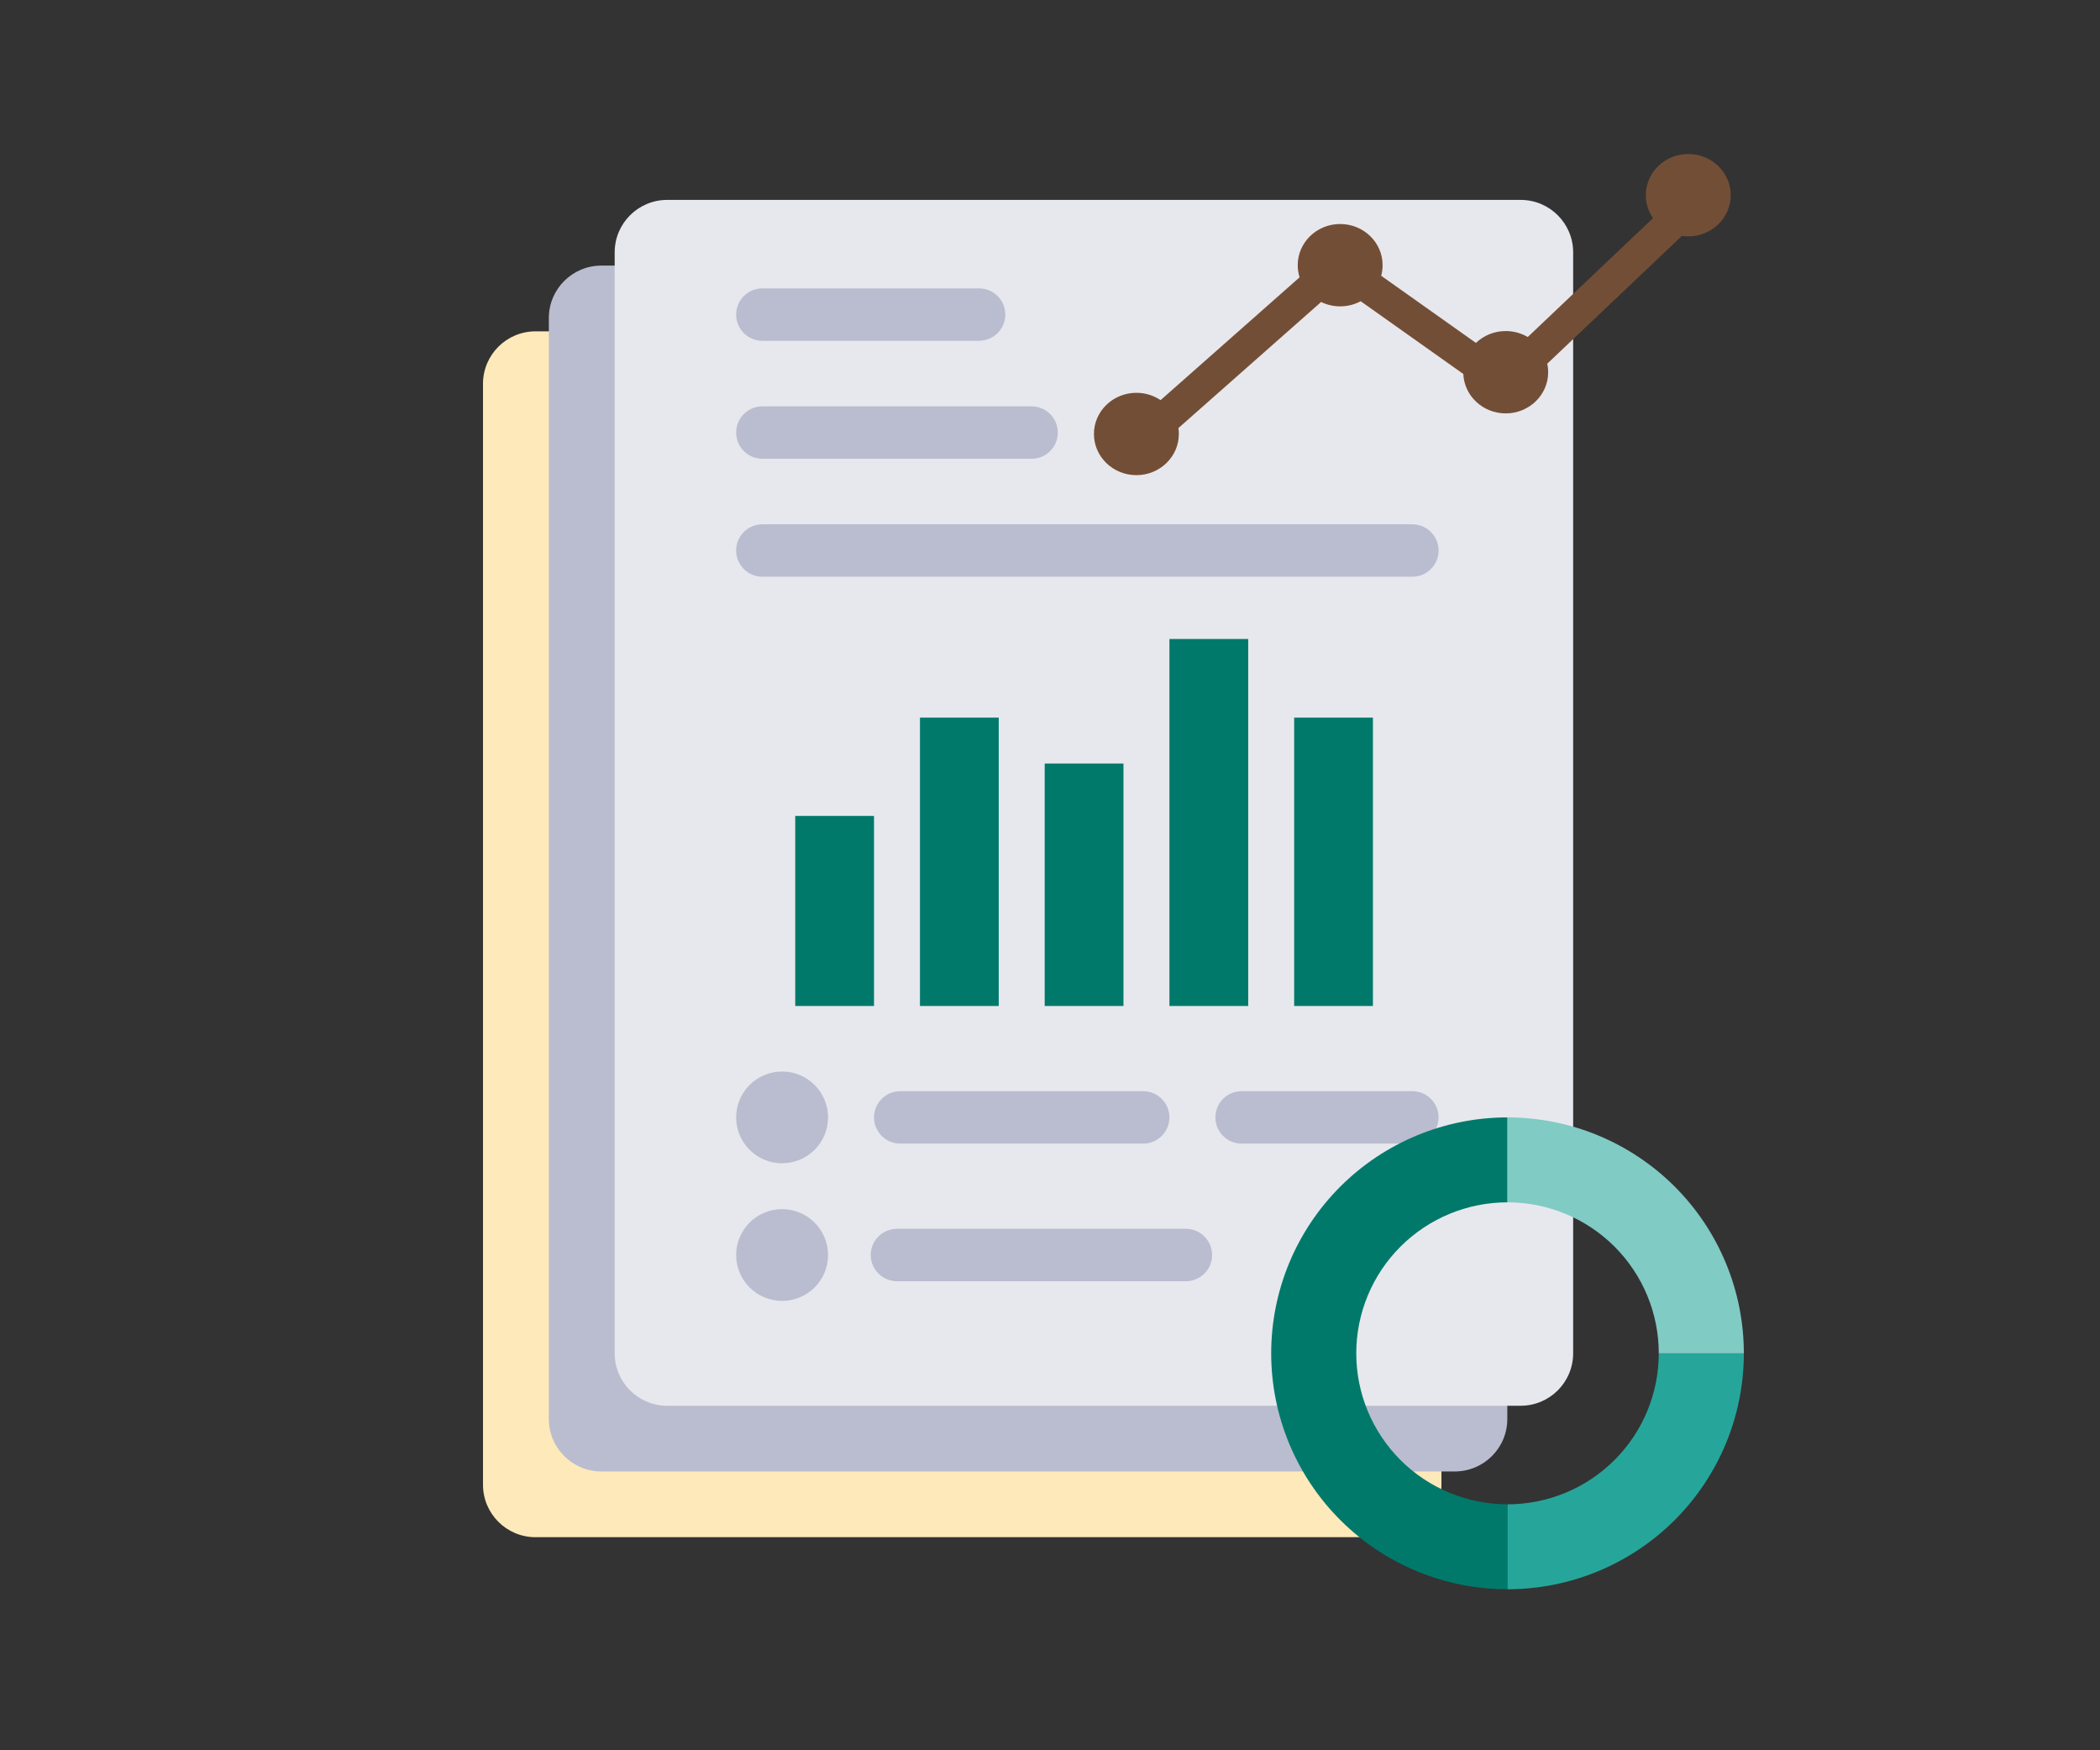 <svg width="300" height="250" viewBox="0 0 300 250" fill="none" xmlns="http://www.w3.org/2000/svg">
<rect x="0" y="0" width="300" height="250" fill="#333333" stroke="none"/>
<g clip-path="url(#clip0_1099_1125)">
<path d="M69 54.816C69 50.68 72.359 47.327 76.503 47.327H198.42C202.563 47.327 205.922 50.68 205.922 54.816V78.422V212.076C205.922 216.211 202.563 219.564 198.42 219.564H76.503C72.359 219.564 69 216.211 69 212.076V54.816Z" fill="#FEE9BA"/>
<path d="M78.406 45.425C78.406 41.289 81.765 37.937 85.909 37.937H207.826C211.969 37.937 215.329 41.289 215.329 45.425V69.031V202.685C215.329 206.822 211.969 210.174 207.826 210.174H85.909C81.765 210.174 78.406 206.822 78.406 202.685V45.425Z" fill="#BABDCF"/>
<path d="M87.812 36.041C87.812 31.905 91.171 28.553 95.315 28.553H217.232C221.376 28.553 224.735 31.905 224.735 36.041V59.648V193.302C224.735 197.437 221.376 200.79 217.232 200.79H95.315C91.171 200.79 87.812 197.437 87.812 193.302V36.041Z" fill="#E7E8ED"/>
<path d="M124.859 116.543H113.605V143.689H124.859V116.543Z" fill="#00796B"/>
<path d="M142.676 102.502H131.422V143.689H142.676V102.502Z" fill="#00796B"/>
<path d="M160.496 109.055H149.242V143.689H160.496V109.055Z" fill="#00796B"/>
<path d="M178.316 91.269H167.062V143.69H178.316V91.269Z" fill="#00796B"/>
<path d="M196.133 102.502H184.879V143.689H196.133V102.502Z" fill="#00796B"/>
<path d="M139.864 41.19H108.915C106.844 41.19 105.164 42.866 105.164 44.934C105.164 47.002 106.844 48.678 108.915 48.678H139.864C141.935 48.678 143.615 47.002 143.615 44.934C143.615 42.866 141.935 41.19 139.864 41.19Z" fill="#BABDCF"/>
<path d="M147.366 58.039H108.915C106.844 58.039 105.164 59.715 105.164 61.783C105.164 63.851 106.844 65.528 108.915 65.528H147.366C149.438 65.528 151.117 63.851 151.117 61.783C151.117 59.715 149.438 58.039 147.366 58.039Z" fill="#BABDCF"/>
<path d="M201.76 74.888H108.915C106.844 74.888 105.164 76.564 105.164 78.632C105.164 80.7 106.844 82.376 108.915 82.376H201.76C203.832 82.376 205.511 80.7 205.511 78.632C205.511 76.564 203.832 74.888 201.76 74.888Z" fill="#BABDCF"/>
<path d="M163.31 155.858H128.611C126.539 155.858 124.859 157.535 124.859 159.603C124.859 161.671 126.539 163.347 128.611 163.347H163.31C165.382 163.347 167.061 161.671 167.061 159.603C167.061 157.535 165.382 155.858 163.31 155.858Z" fill="#BABDCF"/>
<path d="M201.76 155.858H177.376C175.305 155.858 173.625 157.535 173.625 159.603C173.625 161.671 175.305 163.347 177.376 163.347H201.76C203.831 163.347 205.511 161.671 205.511 159.603C205.511 157.535 203.831 155.858 201.76 155.858Z" fill="#BABDCF"/>
<path d="M111.729 166.155C115.354 166.155 118.294 163.221 118.294 159.602C118.294 155.983 115.354 153.05 111.729 153.05C108.103 153.05 105.164 155.983 105.164 159.602C105.164 163.221 108.103 166.155 111.729 166.155Z" fill="#BABDCF"/>
<path d="M169.406 175.516H128.142C126.07 175.516 124.391 177.192 124.391 179.26C124.391 181.328 126.07 183.004 128.142 183.004H169.406C171.478 183.004 173.157 181.328 173.157 179.26C173.157 177.192 171.478 175.516 169.406 175.516Z" fill="#BABDCF"/>
<path d="M111.729 185.813C115.354 185.813 118.294 182.879 118.294 179.261C118.294 175.642 115.354 172.708 111.729 172.708C108.103 172.708 105.164 175.642 105.164 179.261C105.164 182.879 108.103 185.813 111.729 185.813Z" fill="#BABDCF"/>
<path fill-rule="evenodd" clip-rule="evenodd" d="M247.246 27.881C247.246 31.128 244.531 33.761 241.182 33.761C240.873 33.761 240.569 33.739 240.273 33.695L221.038 51.945C221.123 52.339 221.168 52.748 221.168 53.166C221.168 56.414 218.453 59.047 215.103 59.047C211.84 59.047 209.178 56.547 209.044 53.414L194.384 43.026C193.515 43.492 192.515 43.758 191.452 43.758C190.473 43.758 189.549 43.533 188.73 43.134L168.345 61.143C168.386 61.419 168.406 61.7 168.406 61.987C168.406 65.235 165.691 67.868 162.342 67.868C158.993 67.868 156.277 65.235 156.277 61.987C156.277 58.739 158.993 56.107 162.342 56.107C163.626 56.107 164.817 56.494 165.797 57.154L185.655 39.611C185.481 39.063 185.388 38.481 185.388 37.877C185.388 34.63 188.103 31.997 191.452 31.997C194.801 31.997 197.516 34.63 197.516 37.877C197.516 38.4 197.446 38.907 197.314 39.39L210.847 48.979C211.941 47.932 213.444 47.286 215.103 47.286C216.256 47.286 217.333 47.597 218.25 48.138L236.145 31.158C235.496 30.222 235.117 29.094 235.117 27.881C235.117 24.633 237.833 22 241.182 22C244.531 22 247.246 24.633 247.246 27.881Z" fill="#734E36"/>
<path d="M215.359 159.603C206.405 159.603 197.817 163.153 191.486 169.472C185.155 175.792 181.598 184.364 181.598 193.301C181.598 202.239 185.155 210.81 191.486 217.13C197.817 223.449 206.405 227 215.359 227V214.868C209.628 214.868 204.133 212.596 200.08 208.552C196.028 204.507 193.752 199.022 193.752 193.301C193.752 187.581 196.028 182.095 200.08 178.051C204.133 174.006 209.628 171.734 215.359 171.734V159.603Z" fill="#00796B"/>
<path d="M215.359 227C219.792 227 224.183 226.129 228.279 224.436C232.375 222.741 236.097 220.26 239.233 217.13C242.368 214.001 244.854 210.286 246.55 206.198C248.248 202.109 249.121 197.728 249.121 193.302H236.967C236.967 196.134 236.408 198.939 235.322 201.555C234.236 204.171 232.644 206.549 230.638 208.552C228.631 210.555 226.249 212.143 223.628 213.227C221.006 214.311 218.196 214.869 215.359 214.869V227Z" fill="#26A69A"/>
<path d="M249.121 193.301C249.121 188.875 248.248 184.494 246.55 180.405C244.854 176.317 242.368 172.602 239.233 169.472C236.097 166.343 232.375 163.862 228.279 162.167C224.183 160.474 219.792 159.603 215.359 159.603V171.734C218.196 171.734 221.006 172.292 223.628 173.376C226.249 174.46 228.631 176.048 230.638 178.051C232.644 180.054 234.236 182.431 235.322 185.048C236.408 187.664 236.967 190.469 236.967 193.301H249.121Z" fill="#80CBC4"/>
</g>
<defs>
<clipPath id="clip0_1099_1125">
<rect width="181" height="205" fill="white" transform="translate(69 22)"/>
</clipPath>
</defs>
</svg>
